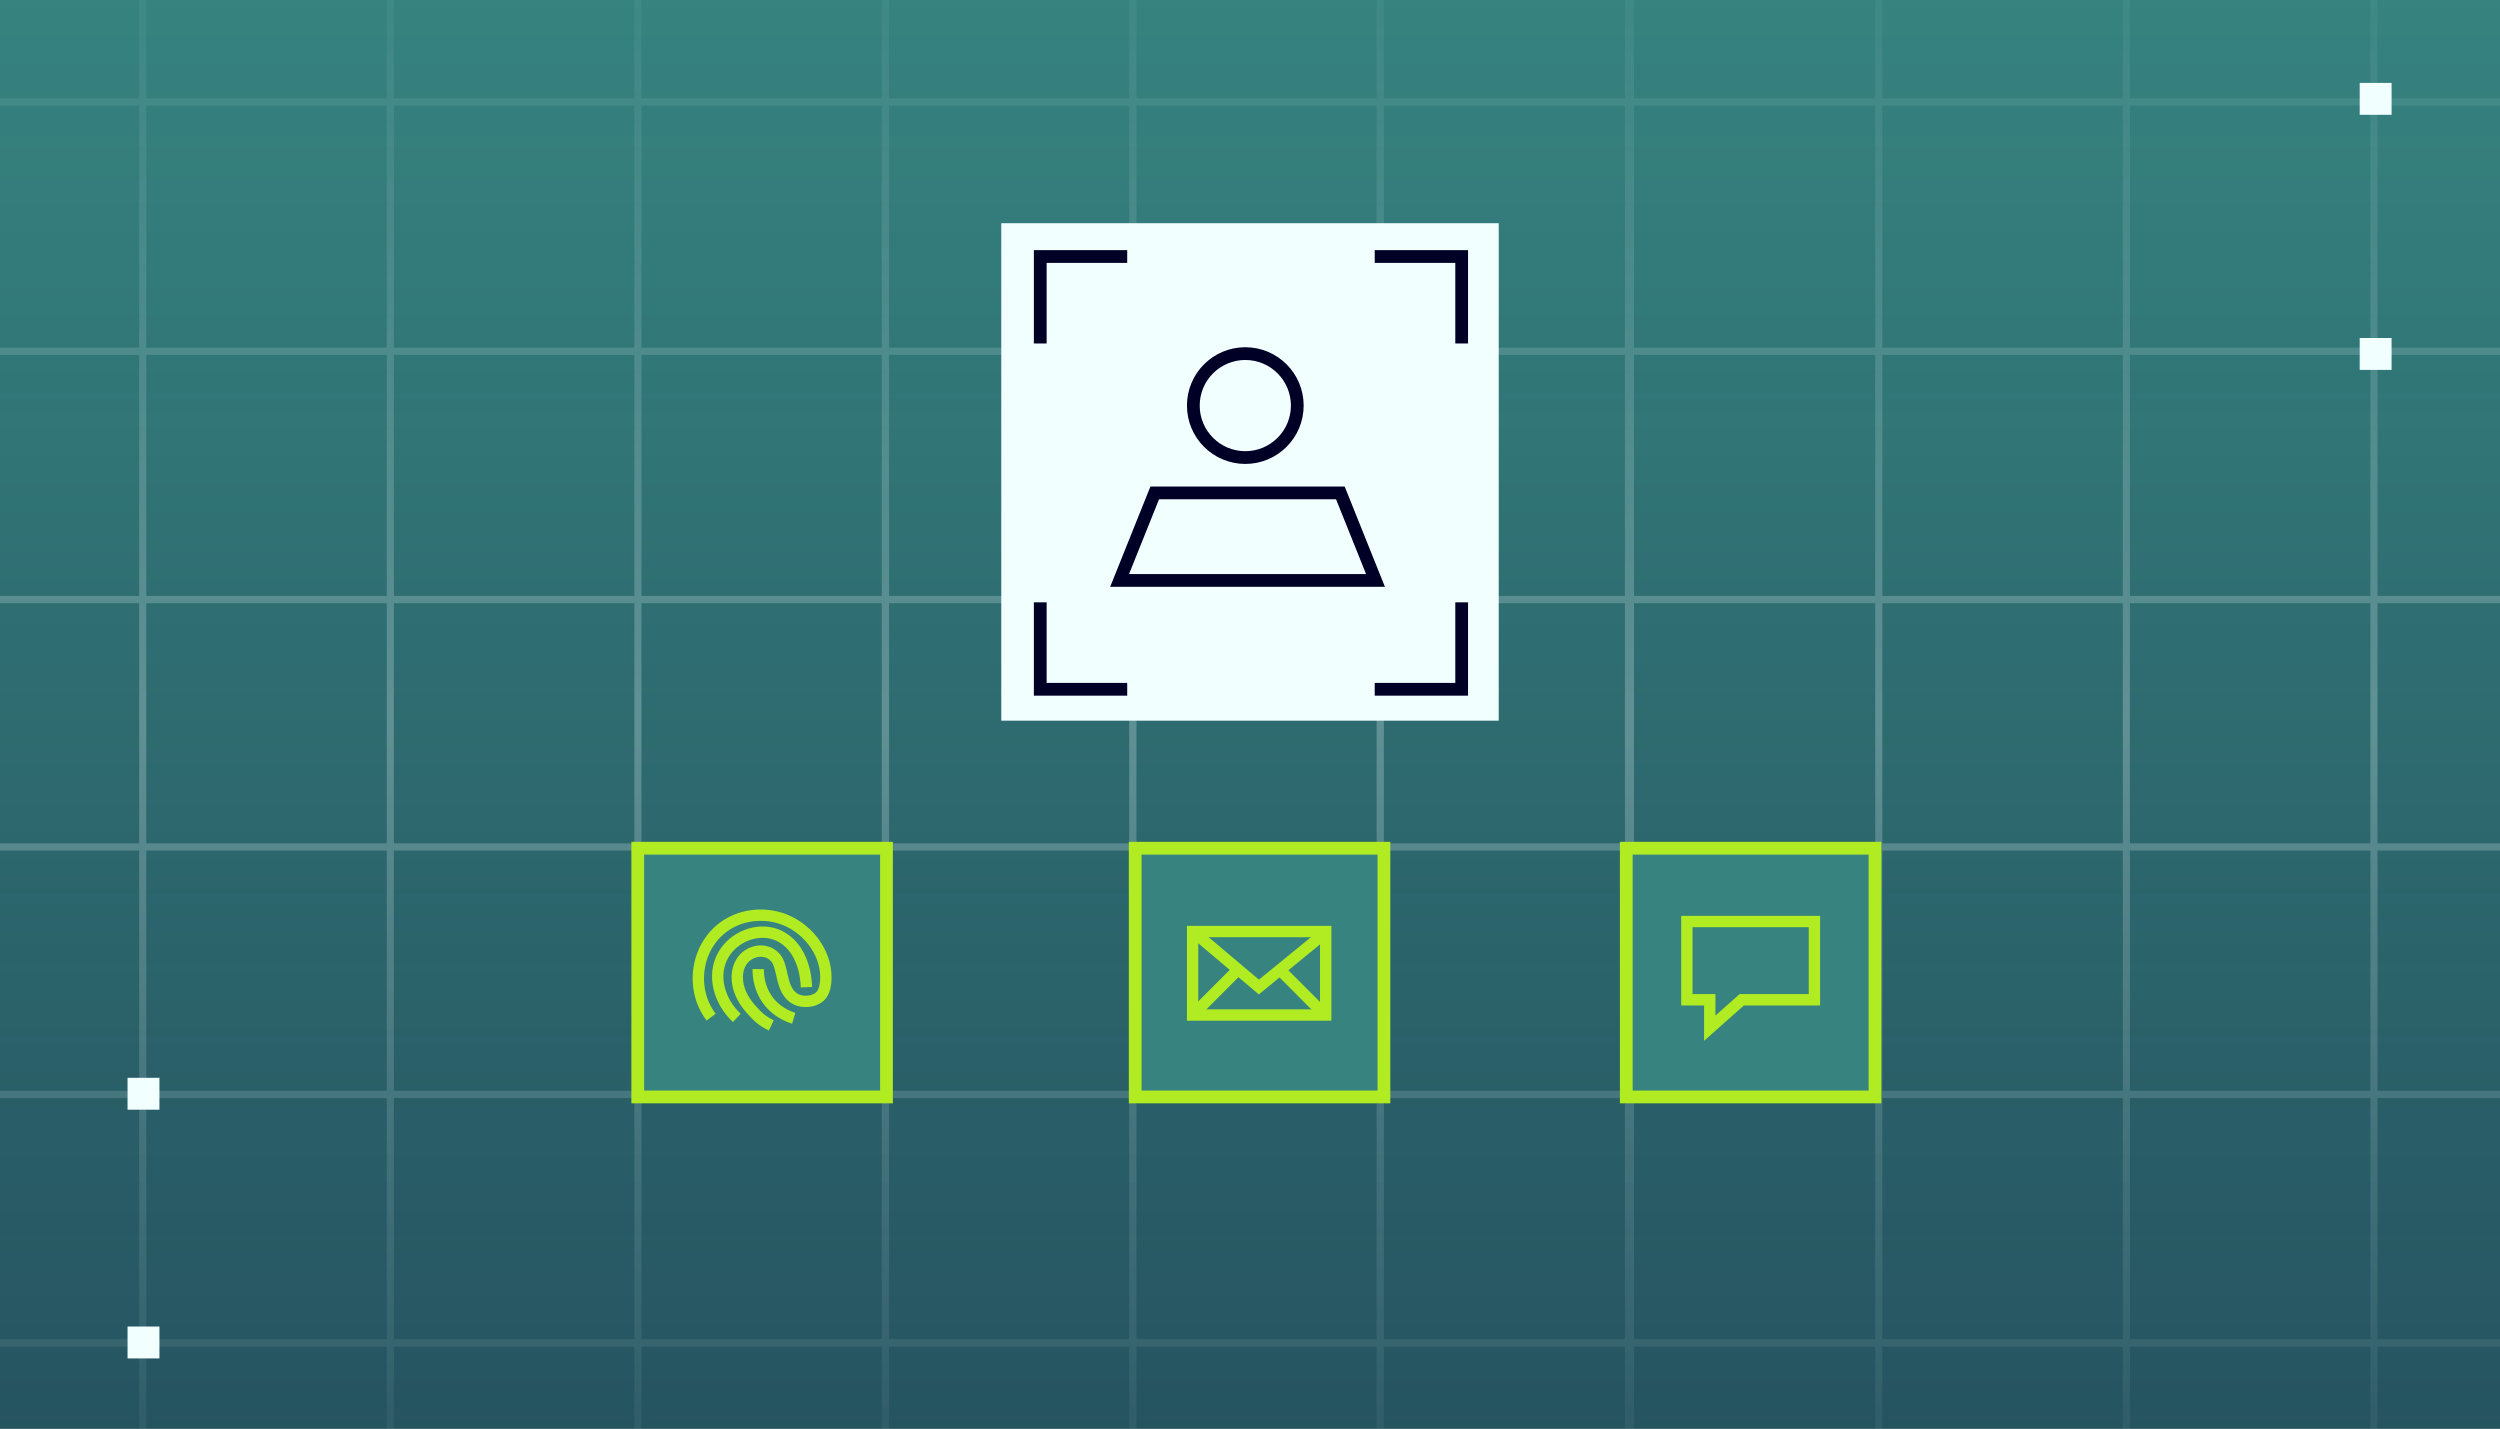<svg width="392" height="224" viewBox="0 0 392 224" fill="none" xmlns="http://www.w3.org/2000/svg">
<rect x="0" y="0" width="392" height="224" fill="#333333" stroke="none"/>
<g clip-path="url(#clip0_3743_2403)">
<rect width="392" height="224" fill="#368380"/>
<rect width="392" height="224" fill="url(#paint0_linear_3743_2403)"/>
<path opacity="0.25" fill-rule="evenodd" clip-rule="evenodd" d="M527 -62.309V-100.104L489.204 -100.104V-100.104V-62.309H527ZM528 -62.309V-100.104V-101.104L527 -101.104L489.064 -101.104L488.064 -101.104V-101.104L450.268 -101.104L449.268 -101.104V-101.104L411.473 -101.104L410.473 -101.104V-101.104L372.678 -101.104L371.678 -101.104V-101.104L333.857 -101.104L332.857 -101.104V-101.104L295.034 -101.104L294.034 -101.104V-101.104L256.211 -101.104L255.788 -101.104V-101.104H254.788H216.852H215.852V-101.104L178.056 -101.104L177.056 -101.104V-101.104L139.261 -101.104L138.261 -101.104V-101.104L100.467 -101.104L99.466 -101.104V-101.104L61.645 -101.104L60.645 -101.104V-101.104L22.822 -101.104L21.822 -101.104V-101.104L-16.001 -101.104L-17.001 -101.104L-17.001 -100.104L-17.001 -62.168L-17.001 -61.168H-17.001L-17.001 -23.373L-17.001 -22.373H-17.001L-17.001 15.422L-17.001 16.422H-17.001L-17.001 16.566L-17.001 54.502L-17.001 55.502H-17.001L-17.001 55.647L-17.001 93.584L-17.001 94.584H-17.001L-17.001 132.377L-17.001 133.377H-17.001L-17.001 171.173L-17.001 172.173H-17.001L-17.001 209.968L-17.001 210.168H-17.001L-17.001 211.168L-17.001 249.104L-17.001 250.104L-17.001 287.899L-17.001 288.899L-17.001 326.695L-17.001 327.695L-17.001 327.839L-17.001 365.775L-17.001 366.775L-17.001 366.92L-17.001 404.856L-17.001 405.856L-17.001 443.65L-17.001 444.65L-17.001 482.445L-17.001 483.445L-17.001 521.241L-17.001 522.241H-16.001H21.822H21.935H22.822H22.935H60.645H60.758H61.645H61.758H99.466H99.581H100.466H100.581H138.261H138.402H139.261H139.402H177.056H177.197H178.056H178.197L215.852 522.241L215.992 522.241L216.852 522.241L216.992 522.241L254.788 522.241L255.211 522.241H256.211H294.034H294.147H295.034H295.147H332.857H332.97H333.857H333.97H371.678H371.793H372.678H372.793H410.473H410.614H411.473H411.614H449.268H449.409H450.268H450.409L488.064 522.241H489.064H527H528V521.241V483.445V483.305V482.445V482.305V444.65V444.509V443.65V443.509V405.856V405.714V404.856V404.714V366.92V366.775V365.92V365.775V327.839V327.695V326.839V326.695V288.899V288.759V287.899V287.759V250.104V249.963V249.104V248.963V211.168V210.968V210.168V209.968V172.173V172.032V171.173V171.032V133.377V133.237V132.377V132.237V94.583V94.441V93.583V93.441V55.647V55.502V54.647V54.502V16.567V16.422V15.566V15.422V-22.373V-22.514V-23.373V-23.514V-61.168V-61.309V-62.168V-62.309ZM295.147 521.241H332.857V483.445H295.147V521.241ZM295.147 482.305H332.857V444.65H295.147V482.305ZM256.211 483.445H294.034V521.241H256.211V483.445ZM294.034 482.305V444.65H256.211V482.305H294.034ZM371.678 521.241H333.97V483.445H371.678L371.678 521.241ZM371.678 482.305H333.97V444.65H371.678V482.305ZM372.793 521.241H410.473L410.473 483.445H372.793V521.241ZM372.793 482.305H410.473V444.65H372.793V482.305ZM449.268 521.241H411.614L411.614 483.445H449.268V521.241ZM411.614 444.65V482.305H449.268V444.65H411.614ZM450.409 521.241L488.064 521.241V483.445L450.409 483.445L450.409 521.241ZM450.409 482.305L488.064 482.305V444.65H450.409V482.305ZM489.204 483.445V521.241L527 521.241V483.445H489.204ZM489.204 444.65V482.305H527V444.65L489.204 444.65ZM294.034 405.856V443.509H256.211V405.856H294.034ZM295.147 405.856V443.509H332.857V405.856H295.147ZM333.97 443.509H371.678L371.678 405.856H333.97V443.509ZM372.793 405.856V443.509H410.473L410.473 405.856H372.793ZM411.614 443.509H449.268V405.856H411.614L411.614 443.509ZM450.409 405.856L450.409 443.509L488.064 443.509V405.856H450.409ZM489.204 443.509H527V405.856L489.204 405.856V443.509ZM295.147 404.714H332.857V366.92H295.147V404.714ZM294.034 404.714V366.92H256.211V404.714H294.034ZM333.97 366.92V404.714H371.678L371.678 366.92H333.97ZM372.793 404.714H410.473L410.473 366.92H372.793V404.714ZM449.268 404.714V366.92H411.614V404.714H449.268ZM488.064 366.92V404.714L450.409 404.714V366.92L488.064 366.92ZM527 404.714V366.92L489.204 366.92V404.714H527ZM295.147 365.775H332.857V327.839H295.147V365.775ZM294.034 327.839V365.775H256.211V327.839H294.034ZM371.678 365.775H333.97V327.839H371.678V365.775ZM372.793 365.775H410.473V327.839H372.793V365.775ZM449.268 365.775H411.614V327.839H449.268V365.775ZM450.409 365.775L488.064 365.775V327.839L450.409 327.839V365.775ZM527 365.775L489.204 365.775V327.839L527 327.839V365.775ZM294.034 250.104V287.759H256.211V250.104H294.034ZM332.857 326.695H295.147V288.899H332.857V326.695ZM295.147 250.104V287.759H332.857V250.104H295.147ZM256.211 326.695V288.899H294.034V326.695H256.211ZM333.97 326.695H371.678L371.678 288.899H333.97V326.695ZM333.97 287.759H371.678V250.104H333.97V287.759ZM410.473 326.695H372.793V288.899H410.473L410.473 326.695ZM372.793 250.104V287.759H410.473V250.104H372.793ZM411.614 326.695H449.268V288.899H411.614L411.614 326.695ZM411.614 287.759H449.268V250.104H411.614L411.614 287.759ZM488.064 326.695L450.409 326.695L450.409 288.899H488.064V326.695ZM450.409 250.104L450.409 287.759L488.064 287.759V250.104H450.409ZM489.204 326.695L527 326.695V288.899L489.204 288.899V326.695ZM527 250.104V287.759H489.204V250.104L527 250.104ZM295.147 248.963H332.857V211.168H295.147V248.963ZM294.034 248.963V211.168H256.211V248.963H294.034ZM371.678 248.963H333.97V211.168H371.678V248.963ZM372.793 248.963H410.473V211.168H372.793V248.963ZM411.614 211.168V248.963H449.268V211.168H411.614ZM450.409 248.963L488.064 248.963V211.168L450.409 211.168V248.963ZM527 248.963V211.168L489.204 211.168V248.963H527ZM22.935 521.241H60.645V483.445H22.935V521.241ZM22.935 482.305H60.645V444.65H22.935V482.305ZM-16.001 483.445H21.822V521.241H-16.001V483.445ZM21.822 482.305V444.65H-16.001L-16.001 482.305H21.822ZM99.466 521.241H61.758V483.445H99.466V521.241ZM61.758 444.65V482.305H99.466L99.466 444.65H61.758ZM100.581 521.241H138.261V483.445H100.581V521.241ZM100.581 482.305H138.261V444.65H100.581V482.305ZM177.056 521.241H139.402V483.445H177.056V521.241ZM139.402 444.65V482.305H177.056V444.65H139.402ZM178.197 521.241L215.852 521.241V483.445L178.197 483.445V521.241ZM178.197 482.305H215.852V444.65L178.197 444.65V482.305ZM254.788 521.241L216.992 521.241V483.445H254.788V521.241ZM216.992 444.65V482.305H254.788V444.65L216.992 444.65ZM21.822 405.856V443.509H-16.001L-16.001 405.856H21.822ZM22.935 405.856V443.509H60.645L60.645 405.856H22.935ZM61.758 443.509H99.466L99.466 405.856H61.758V443.509ZM100.581 405.856V443.509H138.261V405.856H100.581ZM139.402 443.509H177.056V405.856H139.402V443.509ZM178.197 405.856V443.509L215.852 443.509V405.856H178.197ZM216.992 443.509H254.788V405.856L216.992 405.856V443.509ZM22.935 404.714H60.645V366.92H22.935V404.714ZM21.822 404.714V366.92H-16.001L-16.001 404.714H21.822ZM61.758 366.92V404.714H99.466V366.92H61.758ZM100.581 404.714H138.261V366.92H100.581V404.714ZM139.402 366.92V404.714H177.056V366.92H139.402ZM178.197 404.714L215.852 404.714V366.92L178.197 366.92V404.714ZM254.788 404.714V366.92L216.992 366.92V404.714H254.788ZM22.935 365.775H60.645V327.839H22.935V365.775ZM21.822 327.839V365.775H-16.001L-16.001 327.839H21.822ZM99.466 365.775H61.758V327.839H99.466V365.775ZM100.581 365.775H138.261V327.839H100.581V365.775ZM177.056 365.775H139.402V327.839H177.056V365.775ZM178.197 365.775L215.852 365.775V327.839L178.197 327.839V365.775ZM254.788 365.775L216.992 365.775V327.839L254.788 327.839V365.775ZM21.822 250.104V287.759H-16.001L-16.001 250.104H21.822ZM60.645 326.695H22.935V288.899H60.645V326.695ZM22.935 250.104V287.759H60.645V250.104H22.935ZM-16.001 326.695V288.899H21.822V326.695H-16.001ZM61.758 326.695H99.466V288.899H61.758V326.695ZM61.758 287.759H99.466V250.104H61.758V287.759ZM138.261 326.695H100.581V288.899H138.261V326.695ZM100.581 250.104V287.759H138.261V250.104H100.581ZM139.402 326.695H177.056V288.899H139.402V326.695ZM139.402 287.759H177.056V250.104H139.402V287.759ZM215.852 326.695L178.197 326.695V288.899H215.852V326.695ZM178.197 250.104V287.759L215.852 287.759V250.104H178.197ZM216.992 326.695L254.788 326.695V288.899L216.992 288.899V326.695ZM254.788 250.104V287.759H216.992V250.104L254.788 250.104ZM22.935 248.963H60.645V211.168H22.935V248.963ZM21.822 248.963V211.168H-16.001L-16.001 248.963H21.822ZM61.758 211.168V248.963H99.466V211.168H61.758ZM100.581 248.963H138.261V211.168H100.581V248.963ZM139.402 211.168V248.963H177.056V211.168H139.402ZM178.197 248.963L215.852 248.963V211.168L178.197 211.168V248.963ZM254.788 248.963V211.168L216.992 211.168V248.963H254.788ZM295.147 209.968H332.857V172.173H295.147V209.968ZM295.147 171.032H332.857V133.377H295.147V171.032ZM256.211 172.173H294.034V209.968H256.211V172.173ZM294.034 171.032V133.377H256.211V171.032H294.034ZM371.678 209.968H333.97V172.173H371.678L371.678 209.968ZM333.97 133.377V171.032H371.678V133.377H333.97ZM372.793 209.968H410.473L410.473 172.173H372.793V209.968ZM372.793 171.032H410.473V133.377H372.793V171.032ZM449.268 209.968H411.614L411.614 172.173H449.268V209.968ZM411.614 133.377L411.614 171.032H449.268V133.377H411.614ZM450.409 209.968L488.064 209.968V172.173L450.409 172.173L450.409 209.968ZM450.409 171.032L488.064 171.032V133.377H450.409L450.409 171.032ZM527 209.968L489.204 209.968V172.173H527V209.968ZM489.204 133.377V171.032H527V133.377L489.204 133.377ZM294.034 94.584V132.237H256.211V94.584H294.034ZM295.147 94.584V132.237H332.857V94.584H295.147ZM333.97 132.237H371.678V94.584H333.97V132.237ZM410.473 132.237H372.793V94.584H410.473V132.237ZM411.614 132.237H449.268V94.584H411.614V132.237ZM488.064 132.237L450.409 132.237V94.584H488.064V132.237ZM489.204 132.237H527V94.583H489.204V94.584V132.237ZM295.147 93.441H332.857V55.647H295.147V93.441ZM294.034 93.441V55.647H256.211V93.441H294.034ZM333.97 55.647V93.441H371.678V55.647H333.97ZM372.793 93.441H410.473V55.647H372.793V93.441ZM411.614 55.647V93.441H449.268V55.647H411.614ZM450.409 93.441L488.064 93.441V55.647H450.409V93.441ZM527 93.441V55.647H489.204V55.647V93.441H527ZM295.147 54.502H332.857V16.567H295.147V54.502ZM294.034 16.567V54.502H256.211V16.567H294.034ZM371.678 54.502H333.97V16.567H371.678V54.502ZM372.793 54.502H410.473V16.567H372.793V54.502ZM449.268 54.502H411.614V16.567H449.268V54.502ZM450.409 54.502H488.064V16.567L450.409 16.567V54.502ZM527 54.502H489.204V16.567L527 16.567V54.502ZM294.034 -61.168V-23.513H256.211V-61.168H294.034ZM332.857 15.423H295.147V-22.373H332.857V15.423ZM295.147 -61.168V-23.513H332.857V-61.168H295.147ZM256.211 15.423V-22.373H294.034V15.423H256.211ZM333.97 15.423H371.678V-22.373H333.97V15.423ZM333.97 -23.513H371.678V-61.168H333.97V-23.513ZM410.473 15.423H372.793V-22.373H410.473V15.423ZM372.793 -61.168V-23.513H410.473V-61.168H372.793ZM411.614 15.423H449.268V-22.373H411.614V15.423ZM411.614 -23.513H449.268V-61.168H411.614V-23.513ZM488.064 15.423H450.409V-22.373H488.064V15.422V15.423ZM450.409 -61.168V-23.513H488.064V-23.514V-61.168H450.409ZM489.204 15.422H527V-22.373L489.204 -22.373V15.422ZM527 -61.168V-23.514H489.204V-61.168L527 -61.168ZM295.147 -62.309H332.857V-100.104L295.147 -100.104V-62.309ZM256.211 -62.309V-100.104H294.034V-62.309H256.211ZM333.97 -100.104V-62.309H371.678V-100.104L333.97 -100.104ZM372.793 -62.309H410.473V-100.104L372.793 -100.104V-62.309ZM411.614 -100.104V-62.309H449.268V-100.104L411.614 -100.104ZM450.409 -62.309L488.064 -62.309V-100.104H450.409V-62.309ZM216.992 -62.309L254.788 -62.309V-100.104L216.992 -100.104V-100.104V-62.309ZM22.935 209.968H60.645V172.173H22.935V209.968ZM22.935 171.032H60.645V133.377H22.935V171.032ZM-16.001 172.173H21.822V209.968H-16.001V172.173ZM21.822 171.032L21.822 133.377H-16.001L-16.001 171.032H21.822ZM99.466 209.968H61.758V172.173H99.466V209.968ZM61.758 133.377V171.032H99.466V133.377H61.758ZM100.581 209.968H138.261V172.173H100.581V209.968ZM100.581 171.032H138.261V133.377H100.581V171.032ZM177.056 209.968H139.403V172.173H177.056V209.968ZM139.403 133.377V171.032H177.056V133.377H139.403ZM178.197 209.968H215.852V172.173L178.197 172.173V209.968ZM178.197 171.032H215.852V133.377V133.377H178.197V171.032ZM254.788 209.968H216.992V172.173H254.788V209.968ZM216.992 133.377V171.032H254.788V133.377H216.992ZM21.822 94.584L21.822 132.237H-16.001L-16.001 94.584H21.822ZM22.935 94.584V132.237H60.645V94.584H22.935ZM61.758 132.237H99.466V94.584H61.758V132.237ZM100.581 94.584V132.237H138.261V94.584H100.581ZM139.403 132.237H177.056V94.584H139.403V132.237ZM178.197 94.584V132.237H215.852V94.584H178.197ZM216.992 132.237H254.788V94.583H216.992V94.584V132.237V132.237ZM22.935 93.441H60.645V55.647H22.935L22.935 93.441ZM21.822 93.441V55.647H-16.001L-16.001 93.441H21.822ZM61.758 55.647V93.441H99.466V55.647H61.758ZM100.581 93.441H138.261V55.647H100.581V93.441ZM139.403 55.647V93.441H177.056V55.647H139.403ZM178.197 93.441H215.852V55.647H178.197V93.441ZM216.992 93.441V93.441V55.647V55.647H254.788V93.441H216.992ZM22.935 54.502H60.645V16.566H22.935L22.935 54.502ZM21.822 16.566L21.822 54.502H-16.001L-16.001 16.566H21.822ZM99.466 54.502H61.758V16.566H99.466V54.502ZM100.581 54.502H138.261V16.566H100.581V54.502ZM177.056 54.502H139.403V16.566H177.056V54.502ZM178.197 54.502L215.852 54.502V16.566L178.197 16.566V54.502ZM216.992 16.566V54.502L254.788 54.502V16.566L216.992 16.566ZM21.822 -61.168L21.822 -23.514H-16.001L-16.001 -61.168H21.822ZM60.645 15.422H22.935V-22.373H60.645V15.422ZM22.935 -61.168V-23.514H60.645V-61.168L22.935 -61.168ZM-16.001 15.422V-22.373H21.822V15.422H-16.001ZM61.758 15.422H99.466V-22.373H61.758V15.422ZM61.758 -23.514H99.466V-61.168L61.758 -61.168V-23.514ZM138.261 15.422H100.581V-22.373H138.261V15.422ZM100.581 -61.168V-23.514H138.261V-61.168L100.581 -61.168ZM139.403 15.422H177.056V-22.373H139.403V15.422ZM139.403 -23.514H177.056V-61.168L139.403 -61.168V-23.514ZM215.852 15.422L178.197 15.422V-22.373H215.852V15.422ZM178.197 -61.168V-23.514L215.852 -23.514V-61.168H178.197ZM216.992 15.422L254.788 15.422V-22.373L216.992 -22.373V15.422ZM254.788 -61.168V-23.514H216.992V-61.168V-61.168H254.788ZM22.935 -62.309H60.645V-100.104L22.935 -100.104L22.935 -62.309ZM21.822 -62.309V-100.104H-16.001L-16.001 -62.309H21.822ZM61.758 -100.104V-62.309H99.466V-100.104L61.758 -100.104ZM100.581 -62.309H138.261V-100.104L100.581 -100.104V-62.309ZM139.403 -100.104V-62.309H177.056V-100.104L139.403 -100.104ZM178.197 -62.309L215.852 -62.309V-100.104L178.197 -100.104V-62.309Z" fill="url(#paint1_linear_3743_2403)"/>
<path d="M370 18L370 13L375 13L375 18L370 18Z" fill="#F2FFFF"/>
<path d="M370 58L370 53L375 53L375 58L370 58Z" fill="#F2FFFF"/>
<path d="M20 213L20 208L25 208L25 213L20 213Z" fill="#F2FFFF"/>
<path d="M20 174L20 169L25 169L25 174L20 174Z" fill="#F2FFFF"/>
<rect x="100" y="133" width="39" height="39" fill="#368380" stroke="#B1EB21" stroke-width="2"/>
<rect x="178" y="133" width="39" height="39" fill="#368380" stroke="#B1EB21" stroke-width="2"/>
<rect x="187" y="146.066" width="20.869" height="13.09" stroke="#B1EB21" stroke-width="1.78"/>
<path d="M187 146L197.391 154.765L207.869 146.208" stroke="#B1EB21" stroke-width="1.78"/>
<path d="M187.167 159.005L194.012 152.145" stroke="#B1EB21" stroke-width="1.78"/>
<path d="M207.709 159.104L200.865 152.244" stroke="#B1EB21" stroke-width="1.78"/>
<rect x="255" y="133" width="39" height="39" fill="#368380" stroke="#B1EB21" stroke-width="2"/>
<path d="M284.5 144.5V143.61H285.39V144.5H284.5ZM264.5 144.5H263.61V143.61H264.5V144.5ZM284.5 156.763H285.39V157.653H284.5V156.763ZM273.104 156.763L272.512 156.098L272.765 155.873H273.104V156.763ZM268.089 161.222L268.681 161.887L267.199 163.205V161.222H268.089ZM268.089 156.763V155.873H268.979V156.763H268.089ZM264.5 156.763V157.653H263.61V156.763H264.5ZM284.5 145.39H264.5V143.61H284.5V145.39ZM283.61 156.763V144.5H285.39V156.763H283.61ZM273.104 155.873H284.5V157.653H273.104V155.873ZM267.498 160.557L272.512 156.098L273.695 157.428L268.681 161.887L267.498 160.557ZM268.979 156.763V161.222H267.199V156.763H268.979ZM264.5 155.873H268.089V157.653H264.5V155.873ZM265.39 144.5V156.763H263.61V144.5H265.39Z" fill="#B1EB21"/>
<rect x="157" y="35" width="78" height="78" fill="#F2FFFF"/>
<circle cx="195.264" cy="63.595" r="8.15" stroke="#000027" stroke-width="2"/>
<path d="M181.062 77.285H210.169L215.676 91.01H175.555L181.062 77.285Z" stroke="#000027" stroke-width="2"/>
<path d="M215.555 40.222H229.191V53.858" stroke="#000027" stroke-width="2"/>
<path d="M229.191 94.445L229.191 108.08L215.556 108.08" stroke="#000027" stroke-width="2"/>
<path d="M176.747 108.08H163.111V94.445" stroke="#000027" stroke-width="2"/>
<path d="M163.111 53.858L163.111 40.222L176.747 40.222" stroke="#000027" stroke-width="2"/>
<path d="M115.531 159.605C112.845 157.115 111.511 152.963 113.468 149.64C115.057 146.943 118.622 145.428 121.636 146.514C123.005 147.009 124.158 148.02 124.921 149.26C125.924 150.872 126.375 152.793 126.453 154.797" stroke="#B1EB21" stroke-width="1.78" stroke-miterlimit="10"/>
<path d="M118.892 151.95C118.87 153.217 119.138 154.473 119.674 155.623C121.102 158.622 123.909 159.5 124.459 159.66" stroke="#B1EB21" stroke-width="1.78" stroke-miterlimit="10"/>
<path d="M111.505 159.486C107.933 154.779 109.252 147.538 114.517 144.681C117.122 143.268 120.366 143.126 123.112 144.238C126.962 145.8 129.894 149.834 129.457 154.069C129.368 154.911 129.124 155.8 128.47 156.339C127.514 157.127 125.878 157.213 124.803 156.685C124.192 156.384 123.71 155.859 123.386 155.262C122.708 154.011 122.611 152.428 122.132 151.11C121.521 149.427 119.742 148.732 118.066 149.357C116.445 149.962 115.617 151.482 115.599 153.157C115.579 155.061 116.46 156.759 117.69 158.168C118.779 159.392 119.457 160.074 120.938 160.779" stroke="#B1EB21" stroke-width="1.78" stroke-miterlimit="10"/>
</g>
<defs>
<linearGradient id="paint0_linear_3743_2403" x1="196" y1="0" x2="196" y2="224" gradientUnits="userSpaceOnUse">
<stop stop-color="#0D0D32" stop-opacity="0"/>
<stop offset="1" stop-color="#0D0D32" stop-opacity="0.4"/>
</linearGradient>
<linearGradient id="paint1_linear_3743_2403" x1="255" y1="2.5" x2="255" y2="224" gradientUnits="userSpaceOnUse">
<stop stop-color="#F2FFFF" stop-opacity="0.2"/>
<stop offset="0.5" stop-color="#F2FFFF"/>
<stop offset="1" stop-color="#F2FFFF" stop-opacity="0.2"/>
</linearGradient>
<clipPath id="clip0_3743_2403">
<rect width="392" height="224" fill="white"/>
</clipPath>
</defs>
</svg>
